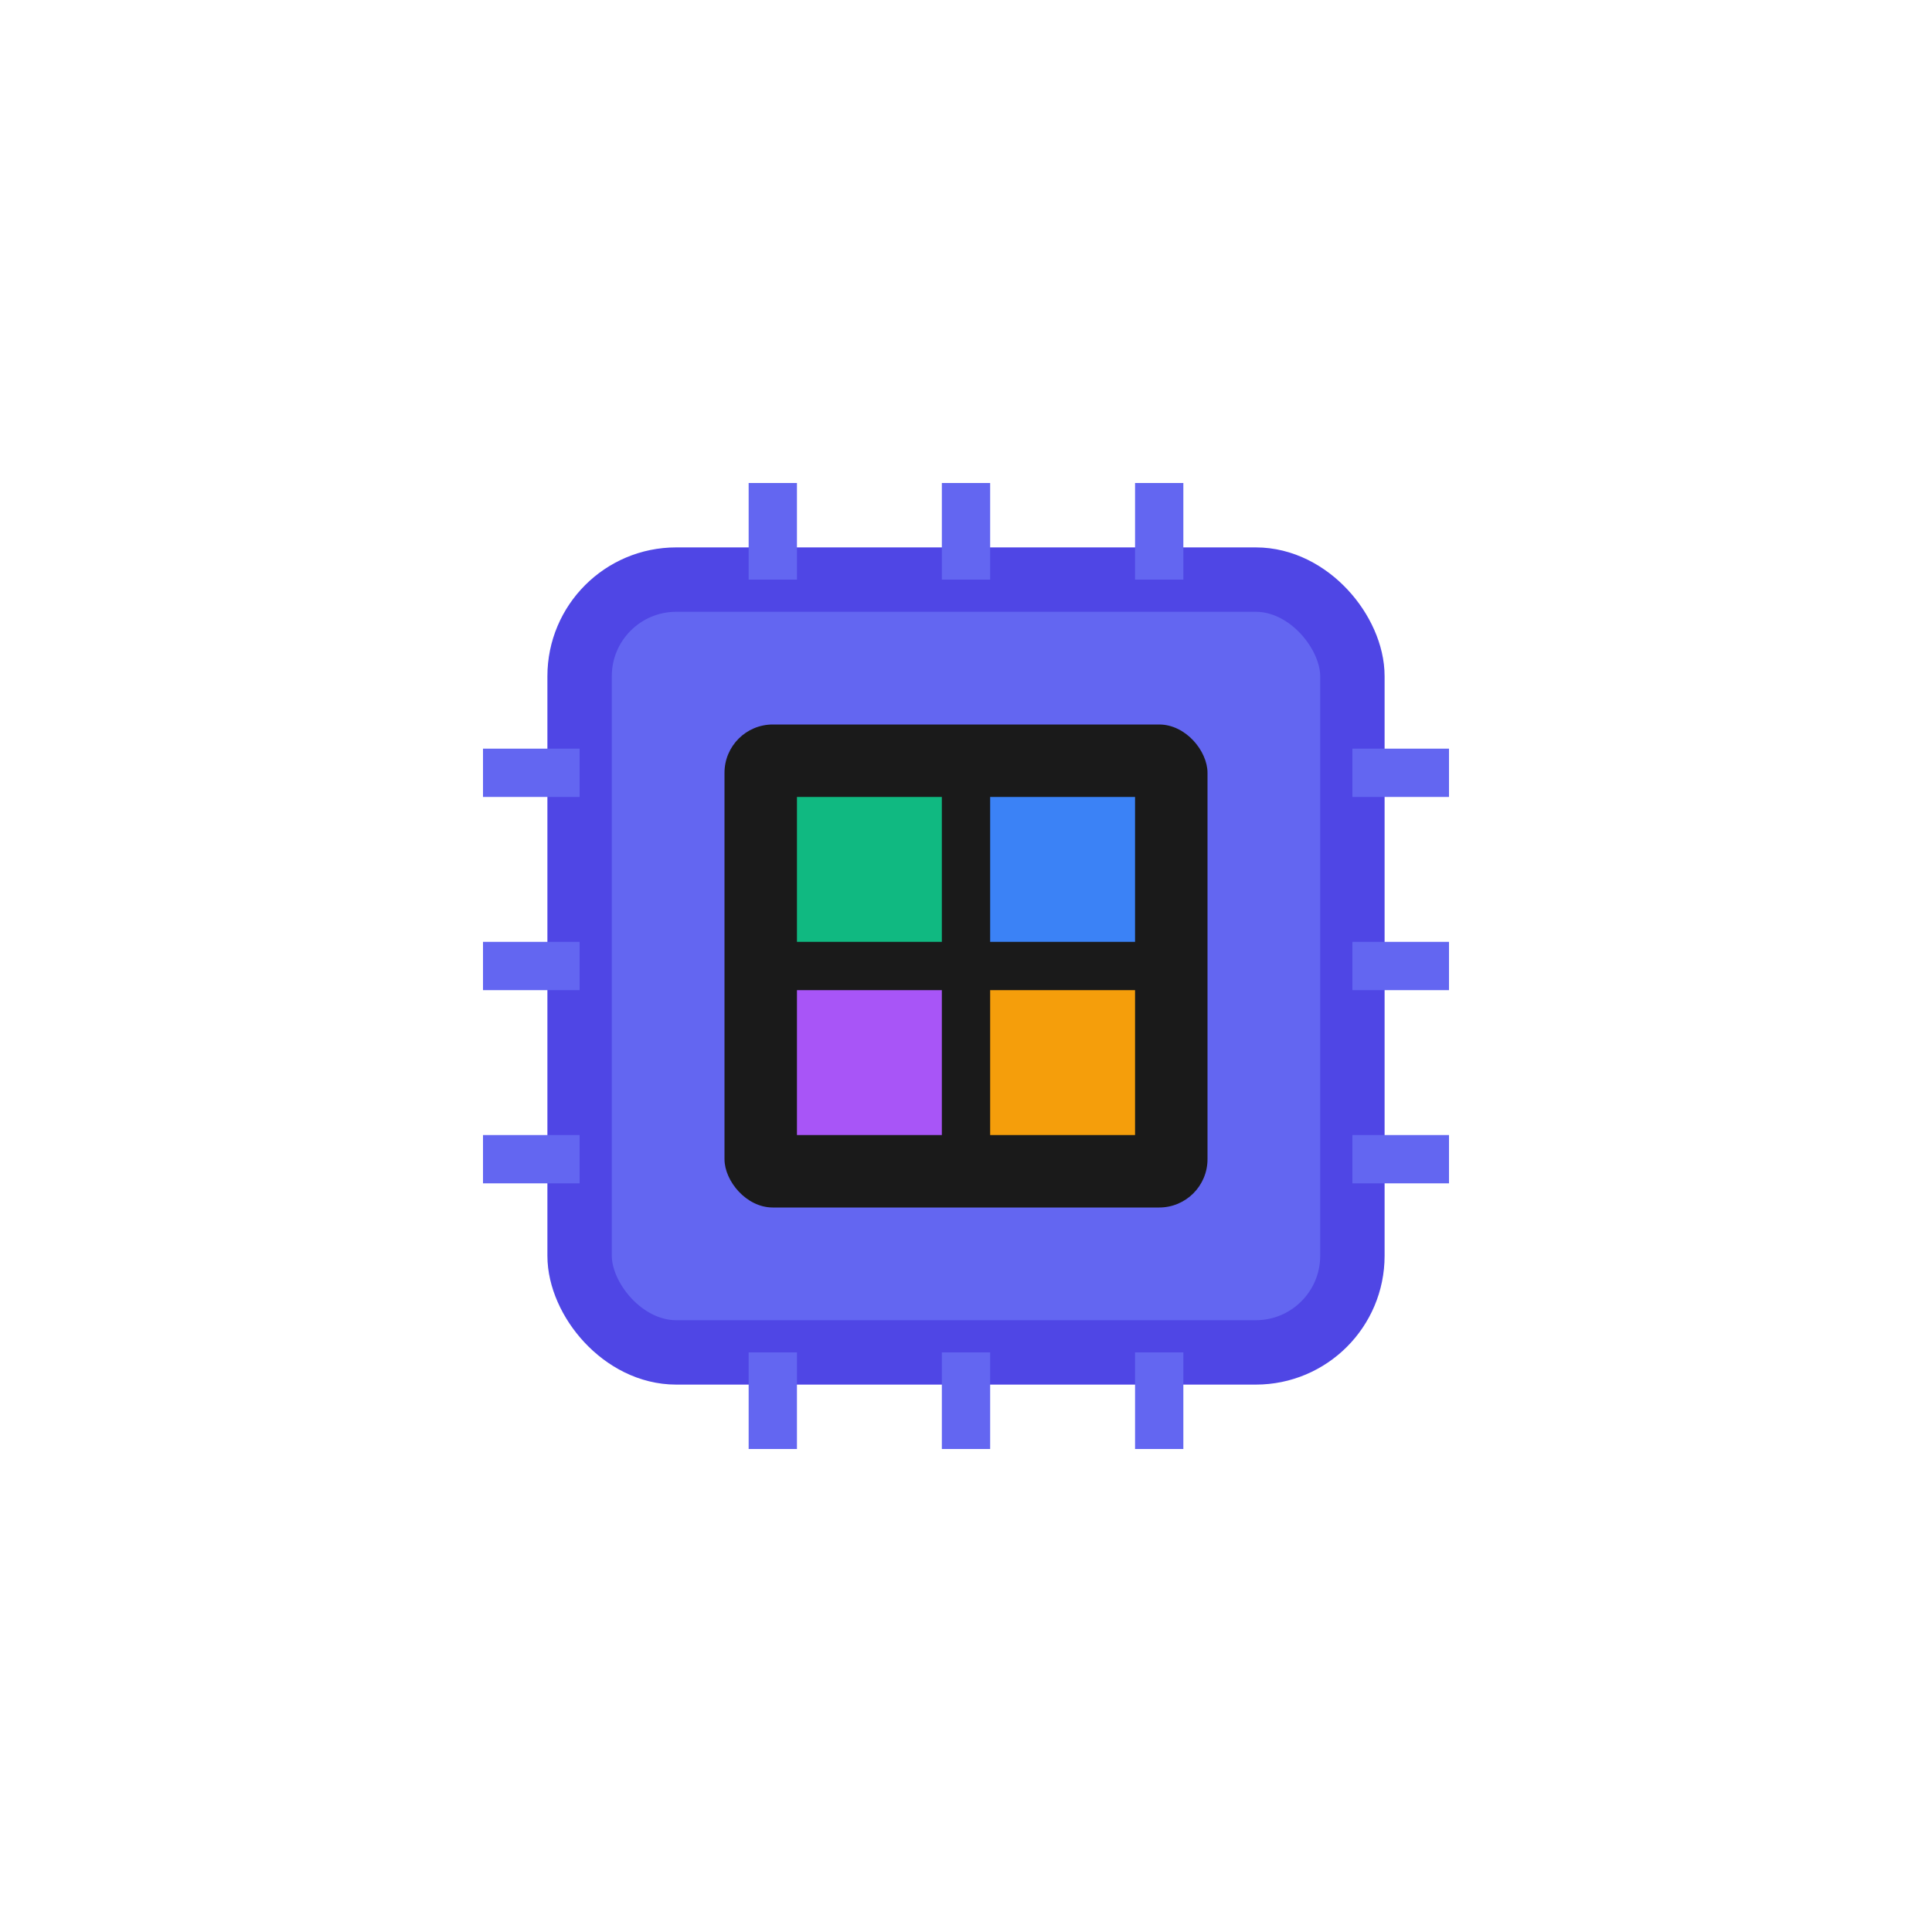 <svg width="120" height="120" viewBox="0 0 120 120" xmlns="http://www.w3.org/2000/svg">
  <defs>
    <filter id="glow">
      <feGaussianBlur stdDeviation="3" result="coloredBlur"/>
      <feMerge>
        <feMergeNode in="coloredBlur"/>
        <feMergeNode in="SourceGraphic"/>
      </feMerge>
    </filter>
  </defs>
  
  <!-- Background circle -->
  <circle cx="60" cy="60" r="56" fill="white" opacity="0.3"/>
  
  <!-- Multi-Core Processor GRANDE (CHIP-D) -->
  <rect x="36" y="36" width="48" height="48" rx="6" fill="#6366F1" stroke="#4F46E5" stroke-width="4" filter="url(#glow)"/>
  <rect x="45" y="45" width="30" height="30" rx="3" fill="#1a1a1a"/>
  
  <!-- 4 Core colorati -->
  <rect x="49.5" y="49.5" width="9" height="9" fill="#10B981"/>
  <rect x="61.5" y="49.5" width="9" height="9" fill="#3B82F6"/>
  <rect x="49.5" y="61.5" width="9" height="9" fill="#A855F7"/>
  <rect x="61.5" y="61.5" width="9" height="9" fill="#F59E0B"/>
  
  <!-- Pin laterali -->
  <line x1="30" y1="48" x2="36" y2="48" stroke="#6366F1" stroke-width="3"/>
  <line x1="30" y1="60" x2="36" y2="60" stroke="#6366F1" stroke-width="3"/>
  <line x1="30" y1="72" x2="36" y2="72" stroke="#6366F1" stroke-width="3"/>
  <line x1="84" y1="48" x2="90" y2="48" stroke="#6366F1" stroke-width="3"/>
  <line x1="84" y1="60" x2="90" y2="60" stroke="#6366F1" stroke-width="3"/>
  <line x1="84" y1="72" x2="90" y2="72" stroke="#6366F1" stroke-width="3"/>
  
  <!-- Pin top/bottom (opzionali) -->
  <line x1="48" y1="30" x2="48" y2="36" stroke="#6366F1" stroke-width="3"/>
  <line x1="60" y1="30" x2="60" y2="36" stroke="#6366F1" stroke-width="3"/>
  <line x1="72" y1="30" x2="72" y2="36" stroke="#6366F1" stroke-width="3"/>
  <line x1="48" y1="84" x2="48" y2="90" stroke="#6366F1" stroke-width="3"/>
  <line x1="60" y1="84" x2="60" y2="90" stroke="#6366F1" stroke-width="3"/>
  <line x1="72" y1="84" x2="72" y2="90" stroke="#6366F1" stroke-width="3"/>
</svg>

